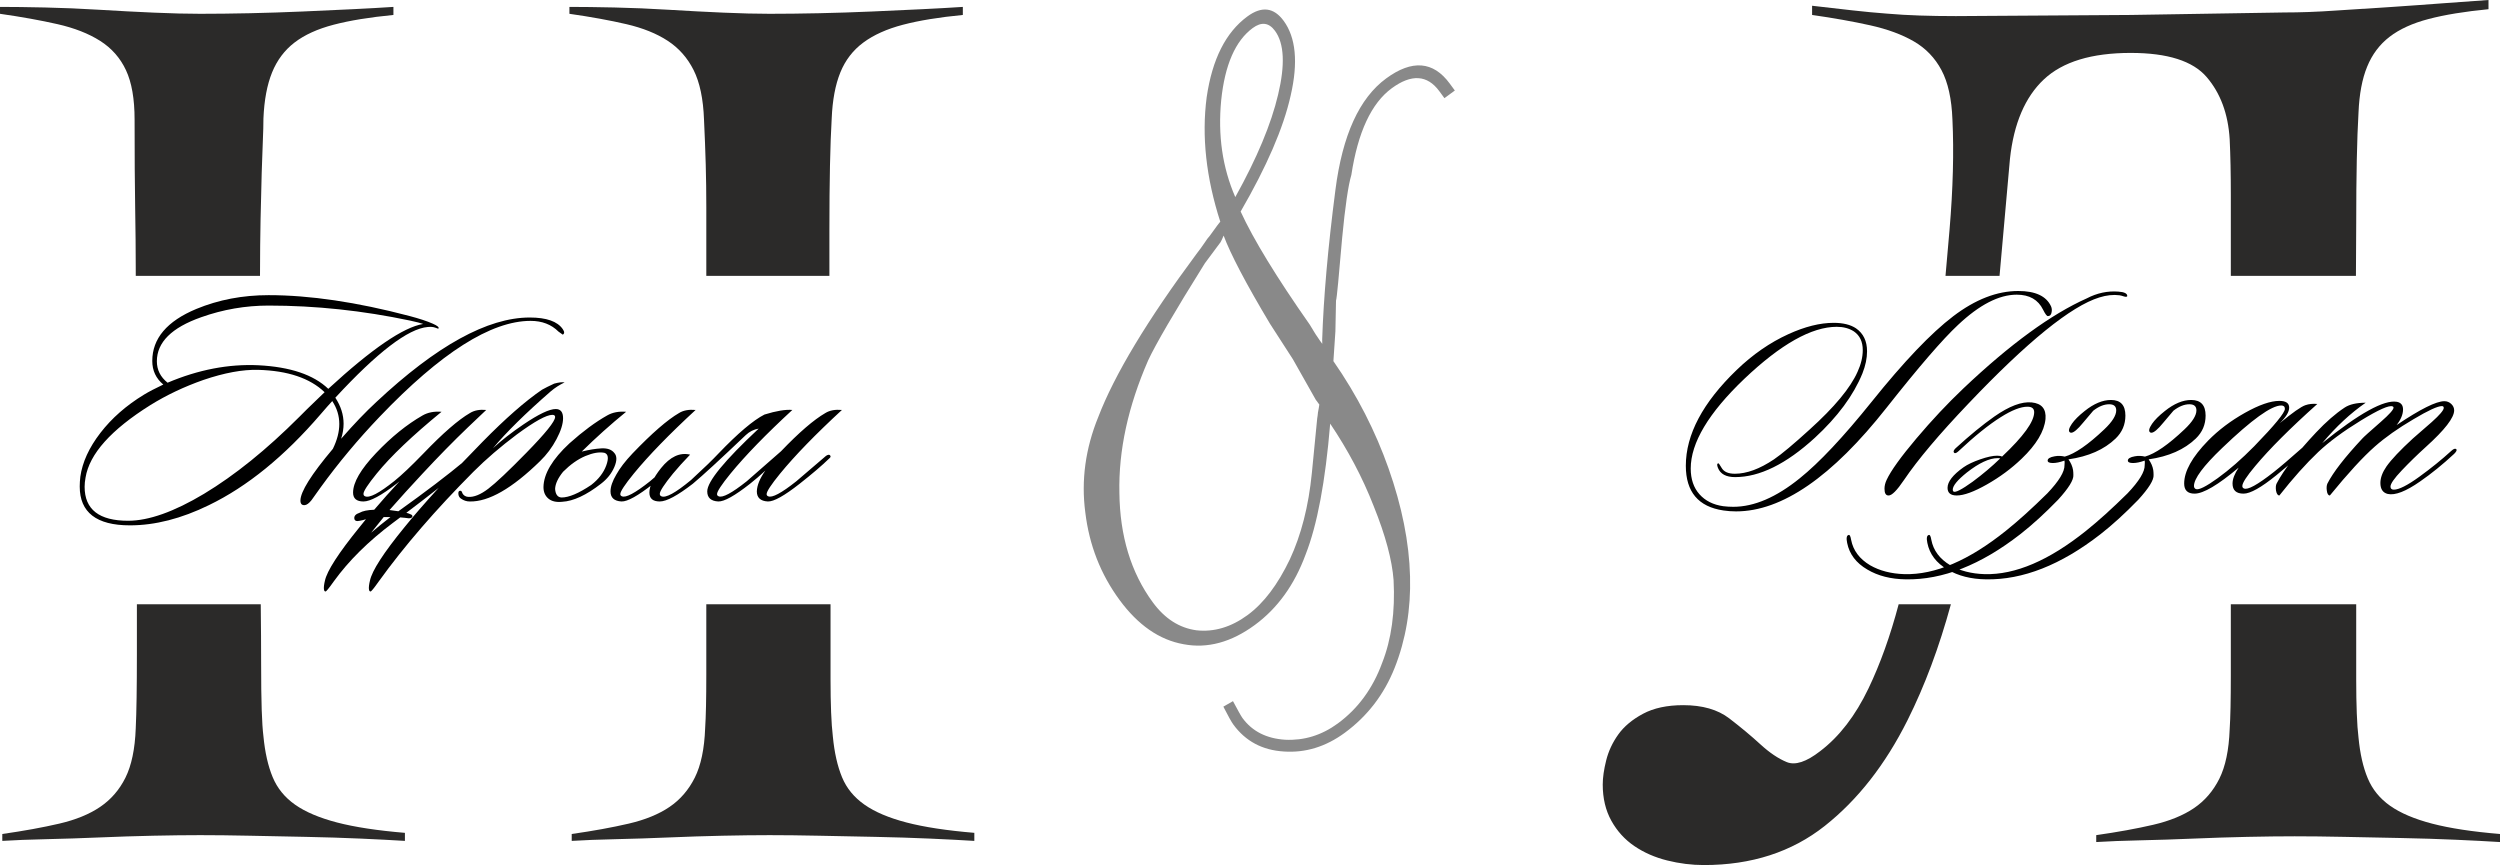 <?xml version="1.0" encoding="UTF-8"?> <svg xmlns="http://www.w3.org/2000/svg" xmlns:xlink="http://www.w3.org/1999/xlink" xmlns:xodm="http://www.corel.com/coreldraw/odm/2003" xml:space="preserve" width="181.288mm" height="62.73mm" version="1.1" style="shape-rendering:geometricPrecision; text-rendering:geometricPrecision; image-rendering:optimizeQuality; fill-rule:evenodd; clip-rule:evenodd" viewBox="0 0 17845.65 6174.98"> <defs> <style type="text/css"> .fil1 {fill:#2B2A29} .fil0 {fill:#898989;fill-rule:nonzero} .fil2 {fill:black;fill-rule:nonzero} </style> </defs> <g id="Слой_x0020_1">  <g id="_2055905725088"> <path class="fil0" d="M8734.6 1681.66c-15.49,37.61 -25.64,54.44 -26.54,53.22l-107.55 144.58c-219.06,350.16 -352.89,581.51 -404.5,692.52 -143.28,328.27 -212.07,643.09 -205.49,945.68 3.51,308.61 82.45,569.34 238.05,781.27 85.85,116.92 189.14,183.57 311.98,200.23 124.38,13.66 246.53,-21.66 364.67,-108.4 116.94,-85.85 216.22,-218.73 302.07,-397.98 80.64,-173.56 133.49,-377.32 157.08,-615.85l38.13 -389.78c1.3,-8.45 2.26,-14.79 3.24,-21.12 0.97,-6.34 1.05,-13.89 2.34,-22.35 2.84,-11.45 4.46,-22.02 5.76,-30.47 1.29,-8.45 2.59,-16.89 3.88,-25.35l-25.93 -35.32 -162.38 -287.56 -163.35 -253.12c-173.84,-290.4 -283.23,-500.66 -331.46,-630.2zm83.19 -274.8c155.18,-278.87 256.17,-521.74 305.45,-730.38 51.14,-213.76 44.24,-366.16 -21.94,-456.3 -43.82,-59.67 -96.95,-65.65 -159.07,-20.05 -123.03,90.33 -199.13,262.42 -224.99,515.73 -24.31,250.31 8.71,479.13 100.54,691.01zm714.67 958.12l-14.25 212.92c170.07,244.42 300.43,501.14 393.84,766.23 94.87,269.65 147.24,527.38 153.23,770.44 6.39,233.38 -30.29,451.51 -109.71,652.29 -75.69,190.54 -194.53,345.28 -356.53,464.21 -135.2,99.26 -280.43,144.02 -434.46,133.38 -153.13,-9.41 -273.07,-73.2 -359.81,-191.35 -14.31,-19.48 -38.06,-62.05 -72.14,-128.87l68.71 -39.2c35.29,65.94 57.24,106.06 67.98,120.68 69.75,95 171.09,146.21 304.87,154.82 134.13,6.52 259.95,-31.49 375.65,-116.45 142.52,-104.63 248.86,-248.31 315.69,-430.48 67.02,-169.17 94.12,-367.15 82.22,-592.73 -10.64,-142.14 -57.2,-317.93 -141.81,-527.63 -80.7,-206.95 -185.68,-403.56 -310.73,-589.19 -34.13,413.1 -92.61,724.11 -175.75,935.12 -79.58,215.88 -200.36,383.29 -362.37,502.23 -168.09,123.41 -338.41,169.73 -508.54,137.17 -172.55,-30.78 -325.01,-136.3 -457.36,-316.57 -135.03,-183.93 -215.73,-390.87 -243.88,-623.28 -30.59,-230.6 1.04,-458.16 92.8,-682.99 115.18,-300.15 348.84,-689.14 700.34,-1162.78 20.21,-26.09 39.21,-51.28 56.08,-76.8 15.67,-24.62 29.15,-42.01 39.53,-53.39 45.38,-63.31 69.9,-96.3 74.76,-99.88 -101.07,-313.84 -133.73,-608.54 -97.33,-888.34 39.34,-270.69 135.9,-463.44 290.59,-577 102.32,-75.12 188.35,-65.18 259,31.05 86.74,118.16 104.88,296.04 50.17,533.03 -51.95,233.1 -172.02,508.72 -357.22,828.4 90.77,197.66 254.85,467.12 493.46,807.45 30,51.08 54.4,89.41 74.06,116.21l15.2 20.7 -0.58 -31.44c9.68,-295.78 40.51,-652.09 94.63,-1068.61 49.9,-389.07 170.47,-653.81 361.7,-794.2 185.14,-135.92 336.74,-123.5 453.89,36.07l36.66 49.94 -74.29 54.54 -36.68 -49.94c-85.85,-116.93 -199.42,-123.53 -339.48,-20.69 -144.96,106.42 -241.34,312.16 -288.3,618.44 -22.22,74.43 -43.98,223.5 -65.64,449.36 -23.97,276.29 -37.28,426.67 -43.85,448.36l-4.35 218.78z"></path> <g> <path class="fil1" d="M6955.07 6002.54c-87.59,-5.47 -192.97,-10.95 -316.13,-16.42 -123.18,-5.47 -253.19,-9.59 -390.05,-12.32 -136.85,-2.74 -270.97,-5.47 -402.36,-8.21 -131.39,-2.74 -249.08,-4.1 -353.09,-4.1 -98.54,0 -210.77,1.37 -336.67,4.1 -125.91,2.74 -253.19,6.84 -381.83,12.31 -128.65,5.48 -254.56,9.59 -377.73,12.32 -123.18,2.74 -228.55,6.84 -316.14,12.31l0 -49.27c153.28,-21.89 288.77,-46.53 406.47,-73.91 117.69,-27.37 214.86,-67.06 291.5,-119.06 76.63,-52 136.86,-121.81 180.65,-209.39 43.79,-87.59 68.42,-205.29 73.9,-353.1 5.47,-82.11 8.21,-209.39 8.21,-381.83l0 -502.66 886.83 0 0.01 1.77c0,175.18 0,351.72 0,532.37 0,180.65 5.47,316.14 16.42,409.2 10.95,114.97 32.85,212.13 65.69,291.51 32.85,79.37 86.22,143.7 160.13,195.7 73.9,52 173.8,94.43 299.71,127.27 125.91,32.85 287.4,57.48 484.47,73.91l0 57.48zm-5093.74 -1689.22c1.78,162.85 2.67,301.66 2.67,416.44 0,142.33 1.37,254.56 4.1,336.68 2.74,82.11 6.84,145.07 12.31,188.85 10.96,114.97 32.85,212.13 65.7,291.51 32.84,79.37 86.22,145.07 160.12,197.07 73.91,52 173.81,94.43 299.71,127.27 125.91,32.85 287.4,57.48 484.47,73.91l0 57.48c-87.58,-5.47 -192.97,-10.95 -316.13,-16.42 -123.18,-5.47 -253.18,-9.59 -390.04,-12.32 -136.86,-2.74 -270.98,-5.47 -402.37,-8.21 -131.38,-2.74 -249.08,-4.1 -353.09,-4.1 -98.54,0 -210.76,1.37 -336.67,4.1 -125.91,2.74 -253.18,6.84 -381.83,12.31 -128.65,5.48 -254.55,9.59 -377.73,12.32 -123.17,2.74 -228.55,6.84 -316.13,12.31l0 -49.27c153.28,-21.89 288.77,-46.53 406.46,-73.91 117.7,-27.37 214.87,-67.06 291.5,-119.06 76.64,-52 136.86,-120.44 180.65,-208.02 43.8,-87.59 68.42,-205.29 73.9,-353.1 5.48,-113.59 8.22,-290.14 8.22,-528.27l0 -357.6 884.16 0zm-892.22 -2344.06c-0.11,-22.4 -0.16,-45.17 -0.16,-68.32 0,-117.7 -1.37,-257.3 -4.1,-418.78 -2.74,-161.49 -4.1,-370.88 -4.1,-628.17 0,-147.8 -20.52,-265.51 -61.58,-353.1 -41.06,-87.58 -102.64,-157.38 -184.76,-209.39 -82.12,-52 -183.39,-91.69 -303.82,-119.06 -120.44,-27.38 -257.3,-52 -410.57,-73.91l0 -49.27c87.59,0 194.34,1.37 320.25,4.1 125.91,2.74 255.92,8.21 390.04,16.42 134.12,8.22 264.14,15.06 390.04,20.53 125.91,5.47 235.39,8.21 328.46,8.21 109.48,0 227.19,-1.37 353.09,-4.1 125.91,-2.74 251.82,-6.84 377.73,-12.31 125.91,-5.47 244.97,-10.96 357.2,-16.43 112.22,-5.47 209.39,-10.95 291.5,-16.42l0 57.48c-169.71,16.43 -312.04,39.69 -426.99,69.8 -114.97,30.1 -208.02,72.53 -279.19,127.27 -71.16,54.74 -124.54,125.91 -160.12,213.5 -35.59,87.59 -56.11,197.07 -61.59,328.46 0,43.8 -1.37,95.8 -4.1,156.01 -2.74,60.21 -5.47,136.86 -8.21,229.92 -2.74,93.06 -5.47,205.28 -8.21,336.67 -2.33,111.81 -3.67,245.44 -4.02,400.88l-886.77 0zm4072.7 0l0 -154.54c0,-120.44 0,-232.66 0,-336.67 0,-104.01 -1.37,-205.28 -4.1,-303.83 -2.74,-98.54 -6.84,-205.28 -12.31,-320.24 -5.47,-147.8 -30.11,-265.51 -73.91,-353.1 -43.8,-87.58 -105.38,-157.38 -184.75,-209.39 -79.38,-52 -177.92,-91.69 -295.62,-119.06 -117.69,-27.38 -253.18,-52 -406.46,-73.91l0 -49.27c87.59,0 194.34,1.37 320.25,4.1 125.9,2.74 255.92,8.21 390.04,16.42 134.12,8.22 264.13,15.06 390.04,20.53 125.9,5.47 235.39,8.21 328.46,8.21 109.48,0 227.18,-1.37 353.09,-4.1 125.91,-2.74 251.81,-6.84 377.73,-12.31 125.91,-5.47 244.97,-10.96 357.19,-16.43 112.23,-5.47 209.4,-10.95 291.5,-16.42l0 57.48c-169.7,16.43 -312.03,39.69 -426.98,69.8 -114.97,30.1 -209.4,72.53 -283.29,127.27 -73.91,54.74 -128.65,125.91 -164.23,213.5 -35.59,87.59 -56.11,197.07 -61.58,328.46 -5.47,93.06 -9.58,205.28 -12.31,336.67 -2.74,131.38 -4.1,284.66 -4.1,459.83l0 326.98 -878.63 0z"></path> <path class="fil1" d="M13926.03 4313.33c-83.47,305.93 -186.55,581.6 -309.25,827.02 -158.75,317.51 -355.82,569.33 -591.22,755.45 -235.39,186.13 -522.79,279.19 -862.2,279.19 -87.59,0 -175.18,-10.96 -262.77,-32.85 -87.59,-21.9 -165.59,-56.11 -234.03,-102.64 -68.42,-46.53 -123.17,-106.75 -164.22,-180.65 -41.06,-73.91 -61.58,-160.12 -61.58,-258.66 0,-49.27 8.21,-106.76 24.63,-172.44 16.42,-65.69 45.16,-127.28 86.22,-184.76 41.06,-57.48 99.9,-106.75 176.55,-147.8 76.63,-41.06 172.43,-61.58 287.4,-61.58 136.85,0 246.34,31.47 328.45,94.43 82.12,62.95 156.02,124.53 221.71,184.76 65.69,60.21 128.65,102.64 188.86,127.27 60.21,24.64 139.59,-1.37 238.13,-78 136.86,-104.02 251.81,-253.19 344.88,-447.53 84.17,-175.77 156.03,-376.17 215.57,-601.2l372.87 0zm-38.56 -2344.06c9.87,-108.13 19.55,-218.5 29.02,-331.09 24.64,-292.87 31.48,-554.26 20.53,-784.19 -5.48,-147.8 -31.48,-265.51 -78.01,-353.1 -46.53,-87.58 -112.22,-156.01 -197.07,-205.28 -84.85,-49.27 -188.86,-87.59 -312.04,-114.96 -123.17,-27.38 -261.39,-52 -414.67,-73.91l0 -65.69c104.01,12.31 199.81,23.26 287.4,32.85 87.59,9.58 169.7,17.79 246.34,23.26 76.63,6.84 154.65,10.95 234.03,13.68 79.37,2.74 165.59,4.1 258.66,4.1l1248.13 -8.21 1096.22 -17.79c109.48,0 232.66,-4.1 368.15,-13.68 135.48,-8.22 269.6,-17.8 403.72,-26.01 134.12,-9.58 261.39,-17.79 381.83,-27.38 120.43,-8.21 221.71,-16.42 303.82,-21.89l0 65.69c-169.7,16.43 -312.03,39.69 -426.99,69.8 -114.96,30.1 -208.02,72.53 -279.18,127.27 -71.17,54.75 -124.54,125.91 -160.13,213.5 -35.59,86.22 -56.11,195.7 -61.58,327.09 -5.47,93.06 -9.58,205.28 -12.31,336.67 -2.74,131.38 -4.1,284.66 -4.1,458.47l-2.02 370.78 -893.03 0 0 -105.27c0,-164.23 0,-321.62 0,-472.16 0,-150.54 -2.74,-283.29 -8.21,-398.25 -10.95,-180.65 -65.7,-328.46 -164.23,-443.42 -98.54,-114.96 -279.18,-172.43 -541.95,-172.43 -279.19,0 -485.84,62.95 -619.96,188.86 -134.12,125.9 -214.86,314.77 -242.24,566.59l-74.42 836.08 -385.7 0zm2931.76 2344.06l0 0.4c0,87.59 0,176.55 0,269.6 0,93.06 0,183.39 0,270.98 0,87.59 1.37,166.97 4.1,238.13 2.74,71.17 6.84,128.65 12.31,172.44 10.95,114.96 32.85,212.12 65.69,290.14 32.85,79.37 86.22,145.07 160.13,197.07 73.9,52 173.8,94.43 299.71,127.27 125.91,32.85 287.4,57.49 484.47,73.91l0 57.48c-87.59,-5.47 -192.97,-10.95 -316.14,-16.42 -123.17,-5.47 -253.18,-9.58 -390.04,-12.31 -136.86,-2.74 -270.97,-5.48 -403.72,-8.22 -132.75,-2.74 -250.45,-4.1 -355.83,-4.1 -99.9,0 -212.12,1.37 -339.4,4.1 -127.27,2.74 -254.55,6.85 -383.2,12.32 -128.64,5.47 -254.55,9.58 -377.72,12.31 -123.18,2.74 -228.55,6.84 -316.14,12.31l0 -49.27c153.28,-21.89 288.77,-46.53 406.46,-73.9 117.7,-27.38 214.87,-67.07 291.5,-119.07 76.64,-52 136.86,-121.8 180.65,-209.39 43.8,-87.59 68.43,-205.29 73.91,-353.1 5.47,-82.11 8.21,-209.39 8.21,-381.83l0 -510.87 895.05 0z"></path> </g> <path class="fil2" d="M4017.13 2388.8l-30.59 -21.85c-50.98,-50.99 -117.26,-76.48 -198.83,-76.48 -282.61,0 -641.69,227.97 -1077.24,683.92 -154.41,161.69 -294.99,329.94 -421.72,504.75 -21.85,30.59 -43.7,61.18 -65.55,91.77 -17.48,21.85 -33.51,33.51 -48.08,34.96 -20.39,1.46 -30.58,-9.46 -30.58,-32.77 0,-62.64 77.2,-185.73 231.61,-369.28 30.59,-62.64 45.88,-121.63 45.88,-176.98 0,-58.28 -16.74,-112.9 -50.25,-163.88 -20.4,21.84 -48.07,53.17 -83.03,93.96 -257.84,300.08 -523.68,516.4 -797.54,648.95 -196.66,96.14 -384.57,144.22 -563.74,144.22 -238.9,0 -358.35,-92.5 -358.35,-277.51 0,-21.85 1.46,-45.15 4.37,-69.92 14.57,-103.43 62.27,-207.58 143.12,-312.46 80.85,-104.89 184.64,-195.93 311.38,-273.14 33.5,-20.4 79.39,-44.43 137.66,-72.11 -52.44,-43.7 -78.66,-99.79 -78.66,-168.25 0,-160.24 104.89,-284.05 314.65,-371.46 158.78,-65.55 330.67,-98.33 515.68,-98.33 294.25,0 629.29,49.52 1005.12,148.58 71.38,18.94 126.74,37.15 166.06,54.63 33.51,14.56 47.35,26.21 41.52,34.96 -2.91,1.46 -8.74,0 -17.48,-4.37 -13.11,-4.37 -21.85,-6.56 -26.22,-6.56 -5.83,-1.46 -16.75,-1.46 -32.77,0 -139.85,11.66 -359.81,179.91 -659.89,504.75 39.33,59.72 58.99,121.63 58.99,185.73 0,34.96 -5.83,70.65 -17.48,107.06 91.77,-104.88 175.53,-192.28 251.28,-262.2 429.73,-402.05 794.63,-603.08 1094.72,-603.08 119.44,0 198.11,27.68 235.99,83.03 13.11,18.94 13.11,32.05 0,39.34zm-996.39 -76.49c-16.03,-5.82 -47.34,-13.83 -93.96,-24.03 -337.96,-71.38 -674.46,-107.07 -1009.49,-107.07 -164.61,0 -324.85,27.68 -480.71,83.03 -211.23,74.29 -316.84,179.18 -316.84,314.65 0,61.18 25.5,112.17 76.49,152.95 219.96,-93.23 436.28,-134.74 648.96,-124.54 227.24,11.66 393.31,67.74 498.18,168.25 310.29,-285.52 536.07,-439.93 677.37,-463.24zm-703.59 487.27c-104.89,-100.51 -262.94,-153.68 -474.16,-159.51 -110.71,-2.91 -241.08,21.12 -391.13,72.12 -136.93,48.07 -262.93,107.79 -378.01,179.17 -281.14,176.26 -435.56,348.88 -463.23,517.86 -4.37,23.31 -6.56,45.15 -6.56,65.55 0,161.69 103.43,242.54 310.28,242.54 147.13,0 327.76,-64.09 541.89,-192.29 219.97,-132.56 446.49,-315.38 679.56,-548.45l56.81 -56.81c45.16,-43.7 86.67,-83.76 124.55,-120.18zm627.11 887.13c-2.91,8.74 -11.66,13.11 -26.22,13.11 -20.39,-2.91 -40.78,-5.1 -61.18,-6.56l-52.44 39.34c-174.81,131.1 -315.38,270.22 -421.72,417.35 -34.96,49.52 -54.62,73.56 -58.99,72.11 -5.83,0 -9.47,-4.37 -10.93,-13.11 -1.46,-5.83 -1.46,-15.3 0,-28.41 1.46,-11.65 3.64,-23.3 6.56,-34.96 14.57,-69.92 96.87,-197.39 246.91,-382.38 16.03,-18.94 31.31,-37.88 45.88,-56.82 -13.11,4.37 -27.67,8.01 -43.7,10.93 -24.77,5.83 -37.88,0 -39.34,-17.48 -1.46,-17.47 10.93,-30.58 37.15,-39.33 23.31,-13.11 58.27,-20.4 104.89,-21.85 58.27,-68.46 118.72,-136.2 181.35,-203.21l-21.84 17.47c-109.26,84.49 -187.92,126.74 -236,126.74 -49.52,0 -74.29,-21.12 -74.29,-63.36 0,-72.84 54.63,-166.79 163.88,-281.88 109.26,-115.07 219.97,-204.66 332.13,-268.77 37.88,-21.84 83.03,-30.58 135.48,-26.21 -208.31,170.44 -362.72,317.56 -463.24,441.38 -62.64,77.2 -93.96,125.28 -93.96,144.21 0,8.74 3.64,14.57 10.93,17.48 30.59,14.57 100.52,-21.84 209.77,-109.25 50.98,-40.79 120.17,-106.34 207.58,-196.66 138.38,-144.21 249.1,-240.36 332.13,-288.42 30.59,-18.94 69.19,-26.22 115.81,-21.85 -7.28,7.28 -50.99,48.8 -131.11,124.54 -103.42,99.06 -211.95,209.77 -325.57,332.13 -81.58,87.4 -159.51,173.35 -233.8,257.84 23.31,2.91 44.43,5.83 63.36,8.74 193.75,-138.38 351.8,-258.57 474.17,-360.54 13.1,-10.19 26.94,-21.84 41.51,-34.96 13.11,-8.74 22.58,-10.2 28.41,-4.37 7.28,7.28 5.1,15.3 -6.56,24.04 -18.94,18.93 -40.06,38.6 -63.36,58.99 -136.94,112.16 -276.05,221.42 -417.35,327.76 11.66,2.91 21.84,6.56 30.58,10.93 8.74,2.91 13.11,8.01 13.11,15.29zm-294.98 115.81c40.78,-34.97 86.67,-72.11 137.66,-111.44 -16.03,0 -32.04,0 -48.07,0 -30.59,37.88 -60.46,75.03 -89.59,111.44zm1380.96 -1072.87c-36.41,17.48 -69.19,38.61 -98.33,63.37 -180.62,157.32 -318.29,292.79 -412.97,406.42 59.72,-55.36 132.56,-112.17 218.5,-170.44 107.79,-72.83 184.28,-109.26 229.43,-109.26 34.97,0 52.44,21.85 52.44,65.55 0,40.79 -15.65,90.68 -46.97,149.67 -31.32,59 -70.28,111.08 -116.9,156.23 -199.56,195.2 -367.09,291.35 -502.56,288.43 -21.85,0 -42.25,-6.56 -61.19,-19.67 -11.66,-7.28 -18.2,-18.21 -19.66,-32.78 -1.46,-14.56 2.19,-22.57 10.92,-24.03 8.74,-1.46 14.57,4.37 17.48,17.48 8.74,16.02 22.58,24.76 41.52,26.21 40.78,2.91 88.5,-16.39 143.12,-57.9 54.62,-41.52 145.3,-127.09 272.04,-256.75 136.93,-139.84 205.39,-225.06 205.39,-255.65 0,-10.2 -6.56,-15.3 -19.67,-15.3 -42.24,0 -126.73,46.62 -253.47,139.85 -116.53,87.4 -219.96,176.26 -310.28,266.57 -269.48,270.95 -494.55,531.7 -675.18,782.26 -34.97,49.52 -54.63,73.56 -59,72.11 -5.83,0 -9.47,-4.37 -10.93,-13.11 -1.46,-5.83 -1.46,-15.3 0,-28.41 1.46,-11.65 3.64,-23.3 6.56,-34.96 14.57,-71.38 96.87,-198.84 246.91,-382.38 128.2,-158.78 313.92,-362 557.19,-609.64 163.15,-166.06 304.46,-289.88 423.9,-371.46 20.4,-11.66 49.53,-26.22 87.4,-43.71 32.05,-8.74 56.81,-11.66 74.29,-8.74zm369.28 657.7c24.77,-45.15 63.36,-95.42 115.8,-150.77 138.39,-144.21 249.1,-240.36 332.13,-288.42 30.59,-18.94 69.92,-26.22 118,-21.85 -187.92,173.35 -335.04,324.85 -441.39,454.49 -64.09,78.66 -96.13,127.47 -96.13,146.4 0,7.28 3.63,12.38 10.92,15.3 27.68,13.11 94.69,-22.57 201.03,-107.06 2.91,-2.91 73.56,-63.37 211.95,-181.36 13.11,-8.74 22.58,-10.2 28.41,-4.37 7.28,7.28 5.1,15.3 -6.56,24.04 -50.98,49.52 -120.9,109.25 -209.76,179.17 -109.26,85.95 -185,128.2 -227.25,126.74 -52.44,-2.91 -78.66,-26.95 -78.66,-72.11 0,-33.51 13.84,-73.56 41.52,-120.18zm-246.91 -163.88c52.44,-13.11 99.42,-20.76 140.93,-22.95 41.52,-2.18 71.74,8.38 90.68,31.69 20.4,21.85 20.76,55.72 1.09,101.61 -19.67,45.88 -51.35,85.58 -95.05,119.08 -104.88,81.58 -197.38,124.55 -277.5,128.92 -42.25,4.37 -75.02,-3.28 -98.33,-22.95 -23.31,-19.67 -34.97,-46.97 -34.97,-81.94 1.46,-94.69 63.37,-198.83 185.73,-312.46 96.14,-85.95 185.73,-152.22 268.77,-198.84 37.87,-21.84 83.03,-30.58 135.47,-26.21 -110.71,90.32 -216.32,184.99 -316.83,284.05zm-133.29 144.21c-36.42,45.16 -55.36,85.95 -56.82,122.37 2.91,39.33 18.21,59.72 45.89,61.18 52.44,0 123.09,-29.86 211.95,-89.59 52.44,-40.78 88.13,-87.04 107.07,-138.75 18.94,-51.71 14.57,-81.94 -13.11,-90.68 -36.42,-7.28 -81.58,0.36 -135.47,22.95 -53.9,22.58 -107.07,60.09 -159.51,112.52zm1555.76 -146.4c128.19,-134.01 233.8,-225.06 316.83,-273.13 30.58,-18.94 69.92,-26.22 117.99,-21.85 -187.92,173.35 -335.04,324.85 -441.38,454.49 -64.1,78.66 -96.14,127.47 -96.14,146.4 0,7.28 3.64,12.38 10.93,15.3 27.67,13.11 94.69,-22.57 201.02,-107.06 2.91,-2.91 73.56,-63.37 211.96,-181.36 13.1,-8.74 22.57,-10.2 28.4,-4.37 7.28,7.28 5.1,15.3 -6.56,24.04 -50.98,49.52 -120.9,109.25 -209.76,179.17 -109.26,85.95 -185,128.2 -227.24,126.74 -52.45,-2.91 -78.66,-26.95 -78.66,-72.11 1.46,-43.71 21.84,-93.23 61.18,-148.58 -37.88,34.96 -74.29,66.28 -109.26,93.95 -109.25,85.95 -184.99,128.2 -227.24,126.74 -52.44,-2.91 -78.66,-26.95 -78.66,-72.11 0,-69.92 122.37,-219.24 367.09,-447.94 -34.97,5.83 -65.56,21.12 -91.77,45.89 -182.09,173.35 -308.1,289.15 -378.02,347.42 -109.25,84.49 -187.91,126.74 -235.99,126.74 -49.52,0 -74.29,-21.12 -74.29,-63.36 0,-46.62 27.68,-104.89 83.03,-174.81 65.55,-81.58 134.74,-113.63 207.59,-96.14 -46.62,48.07 -87.4,93.23 -122.37,135.47 -62.64,77.2 -93.96,125.28 -93.96,144.21 0,8.74 3.64,14.57 10.93,17.48 30.59,14.57 101.24,-24.03 211.95,-115.8 88.86,-81.58 154.42,-144.95 196.66,-190.1 138.38,-144.21 247.64,-236.71 327.76,-277.51 84.49,-26.21 150.77,-37.14 198.84,-32.77 -187.92,173.35 -335.04,324.85 -441.39,454.49 -64.09,78.66 -96.14,127.47 -96.14,146.4 0,7.28 3.64,12.38 10.93,15.3 27.68,13.11 94.69,-22.57 201.03,-107.06 2.91,-2.91 84.49,-74.29 244.73,-214.14z"></path> <path class="fil2" d="M14640.69 2186.44c5.83,13.11 7.28,26.95 4.37,41.52 -2.91,18.94 -11.66,28.4 -26.22,28.4 -7.28,1.46 -18.94,-13.83 -34.97,-45.88 -34.96,-71.38 -97.59,-107.07 -187.91,-107.07 -126.74,0 -266.58,72.11 -419.53,216.33 -109.26,101.96 -278.96,298.62 -509.12,589.96 -388.94,493.82 -747.29,740.74 -1075.05,740.74 -30.58,0 -60.45,-2.19 -89.58,-6.56 -179.18,-26.21 -268.77,-132.56 -268.77,-319.02 0,-222.87 120.9,-450.85 362.71,-683.92 115.08,-110.71 238.17,-195.93 369.28,-255.65 117.99,-53.89 225.79,-80.85 323.39,-80.85 67.01,0 120.17,13.11 159.51,39.33 52.44,36.42 78.66,91.05 78.66,163.88 0,49.53 -10.93,101.97 -32.78,157.32 -64.09,157.32 -177.72,311.01 -340.87,461.05 -203.93,186.45 -393.31,279.68 -568.11,279.68 -64.1,0 -104.89,-21.84 -122.37,-65.55 -8.74,-21.85 -7.28,-32.78 4.37,-32.78 1.46,0 8.74,10.93 21.85,32.78 16.03,27.68 47.34,41.52 93.96,41.52 84.49,0 177.71,-34.24 279.68,-102.7 55.35,-37.88 139.84,-108.53 253.47,-211.96 177.72,-160.24 292.07,-297.89 343.06,-412.97 24.76,-53.9 37.14,-105.61 37.14,-155.15 0,-59.72 -21.11,-104.15 -63.36,-133.29 -33.51,-21.85 -74.29,-32.77 -122.36,-32.77 -179.18,0 -399.15,123.82 -659.89,371.46 -254.92,243.27 -382.39,456.67 -382.39,640.22 0,75.75 20.76,136.93 62.28,183.55 41.51,46.61 97.96,75.02 169.34,85.22 23.3,2.91 47.34,4.37 72.11,4.37 148.58,0 306.63,-67.75 474.16,-203.22 139.84,-112.16 311,-294.25 513.48,-546.26 230.17,-286.98 424.27,-490.55 582.32,-610.73 158.05,-120.17 312.83,-180.26 464.33,-180.26 122.36,0 200.29,36.41 233.8,109.25zm255.64 -56.81c72.84,-37.87 147.86,-53.89 225.07,-48.07 42.24,2.91 63.36,13.1 63.36,30.58 0,2.91 -0.73,4.37 -2.19,4.37 -4.37,2.91 -10.93,2.91 -19.67,0 -13.11,-4.37 -24.04,-7.28 -32.77,-8.74 -45.16,-5.83 -93.23,-0.73 -144.22,15.3 -202.48,62.64 -514.21,315.38 -935.2,758.22 -208.3,218.5 -361.27,399.86 -458.86,544.08 -50.99,75.75 -88.13,112.9 -111.44,111.44 -18.94,0 -28.41,-16.03 -28.41,-48.08 0,-20.4 5.1,-41.51 15.3,-63.36 30.59,-65.55 101.24,-163.88 211.96,-294.98 110.7,-131.11 222.87,-250.55 336.49,-358.35 332.13,-314.65 625.66,-528.78 880.58,-642.41zm-994.19 1352.55c0,-43.7 37.88,-92.5 113.63,-146.4 29.13,-20.4 68.83,-39.33 119.08,-56.81 50.26,-17.48 90.68,-26.22 121.28,-26.22 16.03,0 27.68,2.19 34.96,6.56 152.96,-144.21 229.44,-249.83 229.44,-316.83 0,-26.22 -16.03,-39.34 -48.08,-39.34 -48.07,0 -111.43,24.77 -190.09,74.3 -85.95,53.89 -187.19,135.47 -303.73,244.73 -14.57,13.1 -24.76,16.02 -30.58,8.73 -5.83,-7.27 -2.19,-17.47 10.93,-30.58 101.96,-93.23 194.46,-168.98 277.5,-227.24 106.34,-74.29 195.2,-107.8 266.58,-100.52 71.38,7.28 104.16,46.61 98.33,117.99 -8.74,88.86 -65.56,183.55 -170.44,284.06 -72.83,69.92 -155.5,131.1 -248,183.55 -92.5,52.44 -164.24,78.66 -215.23,78.66 -43.7,0 -65.55,-18.21 -65.55,-54.63zm41.52 26.22c13.11,10.2 58.99,-13.11 137.66,-69.92 72.83,-53.89 138.38,-109.26 196.66,-166.06 -4.37,-1.46 -10.2,-2.19 -17.48,-2.19 -59.72,0 -133.29,34.24 -220.69,102.7 -67.02,53.89 -100.52,94.69 -100.52,122.36 0,5.83 1.46,10.2 4.37,13.11zm747.28 58.99c-94.68,97.6 -184.99,179.91 -270.94,246.91 -281.15,218.51 -552.82,325.57 -815.03,321.2 -107.8,-1.46 -199.57,-24.76 -275.32,-69.92 -80.12,-46.61 -128.19,-109.98 -144.21,-190.1 -7.28,-34.96 -3.64,-53.89 10.93,-56.81 7.28,-2.91 13.11,8.74 17.48,34.97 14.56,75.75 59.72,136.2 135.47,181.35 68.46,39.34 150.04,60.46 244.73,63.37 218.5,5.83 460.32,-97.6 725.44,-310.28 87.4,-69.93 185.73,-158.78 294.98,-266.58 83.03,-87.4 123.83,-154.41 122.37,-201.03 1.46,-13.11 1.46,-24.03 0,-32.77 -32.05,11.66 -59.72,17.48 -83.03,17.48 -24.77,0 -37.15,-5.83 -37.15,-17.48 0,-14.57 16.75,-24.77 50.26,-30.59 23.3,-4.37 47.34,-3.64 72.11,2.19 72.83,-20.4 166.79,-85.22 281.87,-194.47 56.82,-53.89 85.22,-99.05 85.22,-135.47 0,-29.13 -16.75,-43.7 -50.25,-43.7 -36.42,0 -74.29,15.3 -113.63,45.88 -2.91,2.91 -26.94,31.32 -72.11,85.22 -39.33,48.07 -67.74,72.11 -85.22,72.11 -2.91,0 -5.83,-0.73 -8.74,-2.19 -13.11,-8.74 -8.74,-29.13 13.11,-61.18 18.94,-27.68 49.53,-58.27 91.77,-91.77 65.55,-52.44 128.19,-78.66 187.92,-78.66 68.46,0 102.69,37.15 102.69,111.44 0,64.09 -23.3,118.72 -69.92,163.88 -81.58,78.66 -193.74,128.19 -336.5,148.58 17.48,24.77 28.41,50.25 32.78,76.48 1.46,10.2 2.19,21.85 2.19,34.96 2.91,34.97 -33.51,93.96 -109.26,176.99zm572.49 0c-94.68,97.6 -184.99,179.91 -270.94,246.91 -281.15,218.51 -552.82,325.57 -815.03,321.2 -107.8,-1.46 -199.57,-24.76 -275.32,-69.92 -80.12,-46.61 -128.19,-109.98 -144.21,-190.1 -7.28,-34.96 -3.64,-53.89 10.93,-56.81 7.28,-2.91 13.11,8.74 17.48,34.97 14.56,75.75 59.72,136.2 135.47,181.35 68.46,39.34 150.04,60.46 244.73,63.37 218.5,5.83 460.32,-97.6 725.44,-310.28 87.4,-69.93 185.73,-158.78 294.98,-266.58 83.03,-87.4 123.83,-154.41 122.37,-201.03 1.46,-13.11 1.46,-24.03 0,-32.77 -32.05,11.66 -59.72,17.48 -83.03,17.48 -24.77,0 -37.15,-5.83 -37.15,-17.48 0,-14.57 16.75,-24.77 50.26,-30.59 23.3,-4.37 47.34,-3.64 72.11,2.19 72.83,-20.4 166.79,-85.22 281.87,-194.47 56.82,-53.89 85.22,-99.05 85.22,-135.47 0,-29.13 -16.75,-43.7 -50.25,-43.7 -36.42,0 -74.29,15.3 -113.63,45.88 -2.91,2.91 -26.94,31.32 -72.11,85.22 -39.33,48.07 -67.74,72.11 -85.22,72.11 -2.91,0 -5.83,-0.73 -8.74,-2.19 -13.11,-8.74 -8.74,-29.13 13.11,-61.18 18.94,-27.68 49.53,-58.27 91.77,-91.77 65.55,-52.44 128.19,-78.66 187.92,-78.66 68.46,0 102.69,37.15 102.69,111.44 0,64.09 -23.3,118.72 -69.92,163.88 -81.58,78.66 -193.74,128.19 -336.5,148.58 17.48,24.77 28.41,50.25 32.78,76.48 1.46,10.2 2.19,21.85 2.19,34.96 2.91,34.97 -33.51,93.96 -109.26,176.99zm1278.27 -683.92c-193.75,173.35 -341.6,321.2 -443.57,443.56 -61.18,72.83 -91.77,120.18 -91.77,142.03 0,8.74 3.64,14.57 10.93,17.48 26.22,13.11 96.87,-25.49 211.95,-115.8 48.08,-37.88 117.27,-96.87 207.59,-176.99 11.66,-11.66 20.4,-12.38 26.22,-2.19 4.37,8.74 0.73,18.21 -10.93,28.41 -72.83,64.09 -140.58,121.63 -203.22,172.61 -107.79,87.4 -185.72,131.11 -233.8,131.11 -52.44,0 -78.66,-24.04 -78.66,-72.11 0,-32.05 14.57,-69.92 43.71,-113.63 -147.14,123.83 -252.01,185.73 -314.66,185.73 -49.52,0 -74.29,-24.04 -74.29,-72.11 0,-87.4 56.82,-189.37 170.44,-305.92 74.29,-75.75 162.06,-142.03 263.3,-198.83 101.24,-56.81 183.18,-85.22 245.82,-85.22 46.61,0 69.92,16.03 69.92,48.07 0,30.59 -22.58,67.75 -67.74,111.44 91.77,-75.75 152.95,-118.73 183.55,-128.91 24.76,-8.74 53.17,-11.66 85.22,-8.74zm-257.84 10.93c-69.92,0 -210.5,101.23 -421.72,303.72 -134.01,128.19 -201.02,218.5 -201.02,270.94 0,10.2 4.36,17.48 13.1,21.85 20.4,8.74 72.47,-17.12 156.23,-77.57 83.76,-60.45 170.8,-136.56 261.12,-228.34 145.67,-150.04 218.5,-238.9 218.5,-266.58 0,-16.03 -8.73,-24.03 -26.21,-24.03zm1249.86 312.46c5.83,5.83 0.73,16.75 -15.3,32.77 -81.58,75.75 -162.42,141.31 -242.54,196.66 -101.97,71.38 -179.18,101.24 -231.61,89.59 -34.97,-8.74 -52.44,-34.97 -52.44,-78.66 0,-36.42 14.56,-75.75 43.7,-118 34.97,-49.52 97.6,-115.8 187.92,-198.83 45.15,-39.34 90.32,-78.66 135.47,-118 56.81,-50.98 85.22,-84.49 85.22,-100.52 0,-8.74 -4.37,-13.1 -13.11,-13.1 -30.59,0 -98.33,31.31 -203.21,93.95 -109.26,64.1 -201.03,128.92 -275.32,194.47 -84.49,74.29 -191.56,190.83 -321.2,349.61 -11.66,0 -18.94,-11.66 -21.85,-34.97 -2.91,-20.4 -1.46,-37.14 4.37,-50.25 40.79,-80.12 123.83,-187.19 249.1,-321.2 8.74,-10.2 53.17,-50.26 133.29,-120.18 59.73,-52.44 89.59,-85.95 89.59,-100.52 0,-4.37 -2.19,-7.28 -6.56,-8.73 -24.76,-10.2 -100.14,23.3 -226.15,100.51 -126,77.2 -227.61,152.22 -304.81,225.06 -87.4,83.03 -179.91,186.46 -277.51,310.29 -11.65,0 -19.66,-11.66 -24.03,-34.97 -2.91,-21.85 -1.46,-38.6 4.37,-50.25 50.98,-97.6 144.94,-219.24 281.87,-364.91 71.38,-75.75 139.11,-134.74 203.22,-176.99 34.96,-23.3 85.22,-34.96 150.77,-34.96 -107.8,74.29 -211.23,170.44 -310.28,288.42 263.66,-212.68 441.38,-311 533.15,-294.98 29.14,5.83 43.71,24.04 43.71,54.62 0,34.97 -15.3,72.11 -45.89,111.44 168.98,-113.63 282.61,-170.44 340.87,-170.44 18.94,0 35.32,6.56 49.16,19.67 13.84,13.11 20.76,28.4 20.76,45.88 0,52.45 -67.01,139.11 -201.02,260.02 -62.65,56.81 -120.55,113.26 -173.71,169.34 -53.18,56.08 -79.75,94.32 -79.75,114.71 0,14.57 8.01,21.85 24.03,21.85 36.42,0 96.87,-30.58 181.36,-91.77 84.49,-61.18 160.97,-123.09 229.43,-185.72 16.03,-14.57 27.68,-18.21 34.97,-10.93z"></path> </g> </g> </svg> 